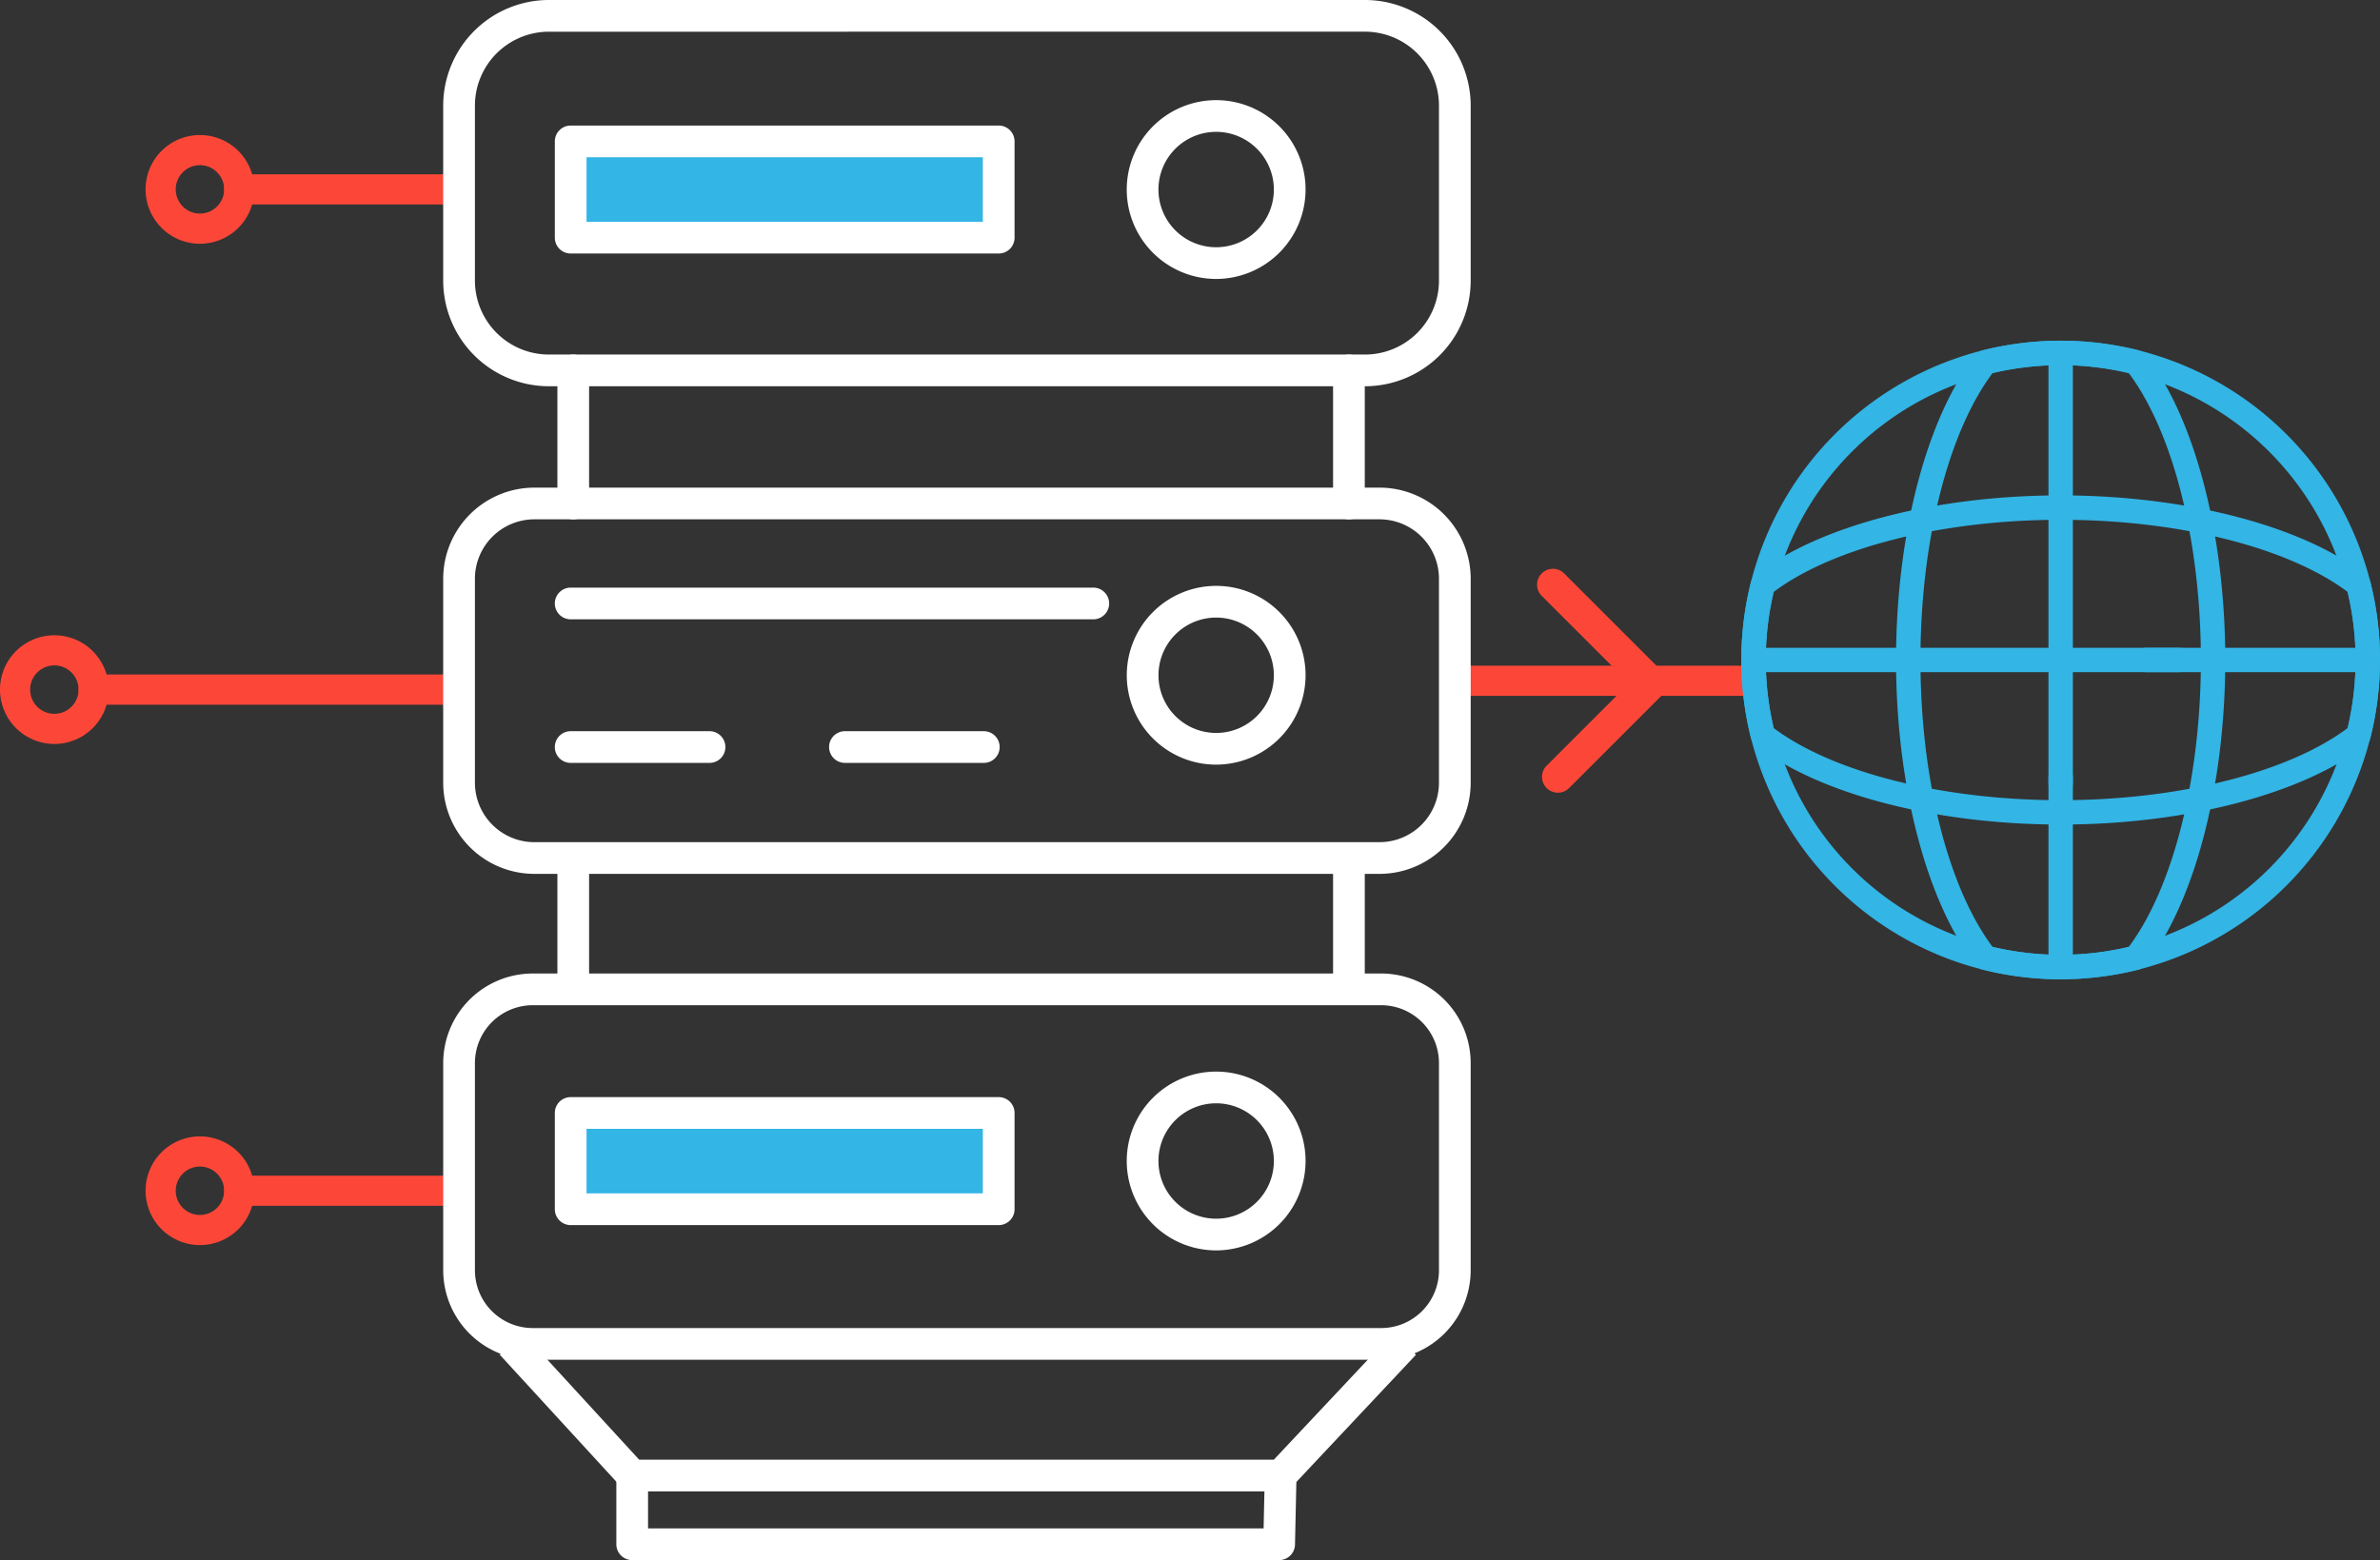 <svg xmlns="http://www.w3.org/2000/svg" width="509.207" height="333.86" viewBox="0 0 509.207 333.86">
  <rect x="0" y="0" width="509.207" height="333.86" fill="#333333" stroke="none"/>
  <g id="Group_1069" data-name="Group 1069" transform="translate(-706.951 -371.2)">
    <path id="Path_3367" data-name="Path 3367" d="M752.679,395.427c0-1.784,1.133-3.229,2.537-3.229h60.113c1.4,0,2.537,1.445,2.537,3.229s-1.14,3.222-2.537,3.222H755.216C753.812,398.649,752.679,397.2,752.679,395.427Z" transform="translate(264.484 121.452)" fill="#fc4738"/>
    <rect id="Rectangle_270" data-name="Rectangle 270" width="91.463" height="23.262" transform="translate(829.603 400.097)" fill="#33b5e5"/>
    <rect id="Rectangle_271" data-name="Rectangle 271" width="91.463" height="20.017" transform="translate(829.603 609.228)" fill="#33b5e5"/>
    <g id="Group_738" data-name="Group 738" transform="translate(706.952 400.1)">
      <path id="Path_3368" data-name="Path 3368" d="M711.543,387.088a11.631,11.631,0,1,1,11.628,11.634A11.642,11.642,0,0,1,711.543,387.088Zm16.811,0a5.179,5.179,0,1,0-5.183,5.176A5.185,5.185,0,0,0,728.354,387.088Z" transform="translate(-680.398 -375.46)" fill="#fc4738"/>
      <path id="Path_3369" data-name="Path 3369" d="M706.952,402.873A11.631,11.631,0,1,1,718.586,414.5,11.649,11.649,0,0,1,706.952,402.873Zm16.811,0a5.18,5.18,0,1,0-5.176,5.176A5.185,5.185,0,0,0,723.763,402.873Z" transform="translate(-706.952 -284.194)" fill="#fc4738"/>
      <path id="Path_3370" data-name="Path 3370" d="M714.021,379.922a3.216,3.216,0,0,1,3.222-3.223h43.526a3.226,3.226,0,0,1,0,6.451H717.243A3.222,3.222,0,0,1,714.021,379.922Z" transform="translate(-666.065 -368.293)" fill="#fc4738"/>
      <path id="Path_3371" data-name="Path 3371" d="M711.543,418.681a11.631,11.631,0,1,1,11.628,11.628A11.647,11.647,0,0,1,711.543,418.681Zm16.811,0a5.179,5.179,0,1,0-5.183,5.176A5.186,5.186,0,0,0,728.354,418.681Z" transform="translate(-680.398 -192.761)" fill="#fc4738"/>
      <path id="Path_3372" data-name="Path 3372" d="M714.021,411.515a3.222,3.222,0,0,1,3.222-3.229h43.526a3.226,3.226,0,0,1,0,6.452H717.243A3.216,3.216,0,0,1,714.021,411.515Z" transform="translate(-666.065 -185.595)" fill="#fc4738"/>
      <path id="Path_3373" data-name="Path 3373" d="M709.43,395.707a3.228,3.228,0,0,1,3.229-3.229h76.483a3.226,3.226,0,0,1,0,6.451H712.659A3.227,3.227,0,0,1,709.43,395.707Z" transform="translate(-692.619 -277.028)" fill="#fc4738"/>
    </g>
    <g id="Group_739" data-name="Group 739" transform="translate(1079.508 444.107)">
      <path id="Path_3374" data-name="Path 3374" d="M830.2,518.6a68.325,68.325,0,1,1,68.322-68.321A68.4,68.4,0,0,1,830.2,518.6Zm0-131.426a63.1,63.1,0,1,0,63.1,63.1A63.178,63.178,0,0,0,830.2,387.171Z" transform="translate(-761.869 -381.947)" fill="#33b5e5"/>
      <path id="Path_3375" data-name="Path 3375" d="M801.971,518.587a68.656,68.656,0,0,1-16.716-2.062,2.6,2.6,0,0,1-1.418-.923c-10.543-13.453-17.089-38.486-17.089-65.336s6.546-51.884,17.089-65.337a2.569,2.569,0,0,1,1.418-.922,68.909,68.909,0,0,1,33.432,0,2.619,2.619,0,0,1,1.418.922c10.535,13.453,17.082,38.486,17.082,65.337S830.64,502.15,820.1,515.6a2.656,2.656,0,0,1-1.418.923A68.743,68.743,0,0,1,801.971,518.587Zm-14.565-6.919a63.549,63.549,0,0,0,29.13,0c9.531-12.747,15.433-36.145,15.433-61.4s-5.9-48.662-15.433-61.409a63.634,63.634,0,0,0-29.13,0C777.868,401.6,771.972,425,771.972,450.266S777.868,498.921,787.406,511.668Z" transform="translate(-733.643 -381.938)" fill="#33b5e5"/>
      <path id="Path_3376" data-name="Path 3376" d="M774.168,441.109a2.609,2.609,0,0,1-2.612-2.612V397.956a2.612,2.612,0,1,1,5.223,0V438.5A2.613,2.613,0,0,1,774.168,441.109Z" transform="translate(-705.84 -304.459)" fill="#33b5e5"/>
      <path id="Path_3377" data-name="Path 3377" d="M774.168,482.051c-1.445,0-2.612-2.558-2.612-5.712v-88.68c0-3.154,1.167-5.712,2.612-5.712s2.612,2.558,2.612,5.712v88.68C776.78,479.494,775.606,482.051,774.168,482.051Z" transform="translate(-705.84 -381.947)" fill="#33b5e5"/>
      <path id="Path_3378" data-name="Path 3378" d="M830.2,457.265c-26.851,0-51.884-6.547-65.337-17.082a2.653,2.653,0,0,1-.922-1.418,68.548,68.548,0,0,1,0-33.432,2.6,2.6,0,0,1,.922-1.418c13.453-10.542,38.485-17.089,65.337-17.089s51.884,6.547,65.337,17.089a2.6,2.6,0,0,1,.922,1.418,68.769,68.769,0,0,1,0,33.432,2.654,2.654,0,0,1-.922,1.418C882.081,450.718,857.048,457.265,830.2,457.265Zm-61.409-20.651c12.747,9.532,36.145,15.434,61.409,15.434s48.655-5.9,61.4-15.434a63.14,63.14,0,0,0,0-29.13c-12.747-9.538-36.138-15.434-61.4-15.434s-48.662,5.9-61.409,15.434a63.379,63.379,0,0,0,0,29.13Z" transform="translate(-761.869 -353.721)" fill="#33b5e5"/>
      <path id="Path_3379" data-name="Path 3379" d="M855.318,396.857H766.739c-2.686,0-4.871-1.174-4.871-2.612s2.185-2.612,4.871-2.612h88.579c2.694,0,4.878,1.167,4.878,2.612S858.012,396.857,855.318,396.857Z" transform="translate(-761.869 -325.917)" fill="#33b5e5"/>
      <path id="Path_3380" data-name="Path 3380" d="M824.2,396.857H776.878a2.612,2.612,0,0,1,0-5.224H824.2a2.612,2.612,0,0,1,0,5.224Z" transform="translate(-690.159 -325.917)" fill="#33b5e5"/>
    </g>
    <g id="Group_740" data-name="Group 740" transform="translate(801.778 371.2)">
      <path id="Path_3381" data-name="Path 3381" d="M918.161,453.856H743.527a22.625,22.625,0,0,1-22.6-22.6V393.8a22.631,22.631,0,0,1,22.6-22.6H918.161a22.627,22.627,0,0,1,22.6,22.6v37.454A22.621,22.621,0,0,1,918.161,453.856ZM743.527,377.984a15.836,15.836,0,0,0-15.813,15.82v37.454a15.834,15.834,0,0,0,15.813,15.813H918.161a15.834,15.834,0,0,0,15.813-15.813V393.8a15.835,15.835,0,0,0-15.813-15.82Z" transform="translate(-720.93 -371.2)" fill="#fff"/>
      <path id="Path_3382" data-name="Path 3382" d="M921.261,469.238H740.427a19.517,19.517,0,0,1-19.5-19.5V406.072a19.515,19.515,0,0,1,19.5-19.49H921.261a19.516,19.516,0,0,1,19.5,19.49v43.669A19.517,19.517,0,0,1,921.261,469.238ZM740.427,393.366a12.725,12.725,0,0,0-12.713,12.706v43.669a12.731,12.731,0,0,0,12.713,12.713H921.261a12.73,12.73,0,0,0,12.713-12.713V406.072a12.724,12.724,0,0,0-12.713-12.706Z" transform="translate(-720.93 -282.231)" fill="#fff"/>
      <path id="Path_3383" data-name="Path 3383" d="M921.614,484.565H740.074a19.165,19.165,0,0,1-19.144-19.137V421.06a19.168,19.168,0,0,1,19.144-19.151h181.54a19.168,19.168,0,0,1,19.144,19.151v44.367A19.165,19.165,0,0,1,921.614,484.565Zm-181.54-75.872a12.382,12.382,0,0,0-12.36,12.367v44.367a12.379,12.379,0,0,0,12.36,12.354h181.54a12.378,12.378,0,0,0,12.36-12.354V421.06a12.381,12.381,0,0,0-12.36-12.367Z" transform="translate(-720.93 -193.58)" fill="#fff"/>
      <path id="Path_3384" data-name="Path 3384" d="M891.263,447.143H749.575l-26.864-29.276,5-4.585,24.85,27.076H888.335l25.473-27.109,4.942,4.651Z" transform="translate(-710.63 -127.983)" fill="#fff"/>
      <path id="Path_3385" data-name="Path 3385" d="M868.2,438.733H729.782a3.389,3.389,0,0,1-3.392-3.392v-14.7a3.392,3.392,0,0,1,6.784,0v11.309h131.7l.251-11.384a3.3,3.3,0,0,1,3.46-3.317,3.4,3.4,0,0,1,3.324,3.467l-.319,14.7A3.4,3.4,0,0,1,868.2,438.733Z" transform="translate(-689.349 -104.873)" fill="#fff"/>
      <path id="Path_3386" data-name="Path 3386" d="M727.923,417.647a3.394,3.394,0,0,1-3.392-3.392V385.776a3.392,3.392,0,1,1,6.784,0v28.479A3.393,3.393,0,0,1,727.923,417.647Z" transform="translate(-700.102 -306.512)" fill="#fff"/>
      <path id="Path_3387" data-name="Path 3387" d="M752.386,417.647a3.393,3.393,0,0,1-3.392-3.392V385.776a3.392,3.392,0,0,1,6.784,0v28.479A3.394,3.394,0,0,1,752.386,417.647Z" transform="translate(-558.608 -306.512)" fill="#fff"/>
      <path id="Path_3388" data-name="Path 3388" d="M727.923,429.516a3.389,3.389,0,0,1-3.392-3.392V401.41a3.392,3.392,0,1,1,6.784,0v24.714A3.389,3.389,0,0,1,727.923,429.516Z" transform="translate(-700.102 -216.085)" fill="#fff"/>
      <path id="Path_3389" data-name="Path 3389" d="M752.386,429.516a3.389,3.389,0,0,1-3.392-3.392V401.41a3.392,3.392,0,0,1,6.784,0v24.714A3.389,3.389,0,0,1,752.386,429.516Z" transform="translate(-558.608 -216.085)" fill="#fff"/>
      <path id="Path_3390" data-name="Path 3390" d="M819.419,402.547H727.842a3.389,3.389,0,0,1-3.392-3.392v-20.6a3.393,3.393,0,0,1,3.392-3.392h91.577a3.394,3.394,0,0,1,3.392,3.392v20.6A3.389,3.389,0,0,1,819.419,402.547Zm-88.184-6.784h84.792V381.944H731.234Z" transform="translate(-700.57 -348.295)" fill="#fff"/>
      <path id="Path_3391" data-name="Path 3391" d="M819.419,433.195H727.842a3.393,3.393,0,0,1-3.392-3.392V409.2a3.389,3.389,0,0,1,3.392-3.392h91.577a3.389,3.389,0,0,1,3.392,3.392v20.6A3.394,3.394,0,0,1,819.419,433.195Zm-88.184-6.784h84.792V412.592H731.234Z" transform="translate(-700.57 -171.028)" fill="#fff"/>
      <path id="Path_3392" data-name="Path 3392" d="M761.618,443.265a19.131,19.131,0,1,1,19.131-19.131A19.156,19.156,0,0,1,761.618,443.265Zm0-31.478a12.347,12.347,0,1,0,12.347,12.347A12.357,12.357,0,0,0,761.618,411.787Z" transform="translate(-596.245 -175.684)" fill="#fff"/>
      <path id="Path_3393" data-name="Path 3393" d="M761.618,427.936a19.127,19.127,0,1,1,19.131-19.131A19.156,19.156,0,0,1,761.618,427.936Zm0-31.471a12.344,12.344,0,1,0,12.347,12.34A12.356,12.356,0,0,0,761.618,396.465Z" transform="translate(-596.245 -264.306)" fill="#fff"/>
      <path id="Path_3394" data-name="Path 3394" d="M761.618,412.621a19.131,19.131,0,1,1,19.131-19.131A19.161,19.161,0,0,1,761.618,412.621Zm0-31.478a12.347,12.347,0,1,0,12.347,12.347A12.361,12.361,0,0,0,761.618,381.143Z" transform="translate(-596.245 -352.928)" fill="#fff"/>
      <path id="Path_3395" data-name="Path 3395" d="M839.656,396.52H727.842a3.392,3.392,0,1,1,0-6.784H839.656a3.392,3.392,0,1,1,0,6.784Z" transform="translate(-700.57 -263.988)" fill="#fff"/>
      <path id="Path_3396" data-name="Path 3396" d="M757.549,401.049H727.842a3.392,3.392,0,1,1,0-6.784h29.707a3.392,3.392,0,1,1,0,6.784Z" transform="translate(-700.57 -237.792)" fill="#fff"/>
      <path id="Path_3397" data-name="Path 3397" d="M766.2,401.049H736.492a3.392,3.392,0,0,1,0-6.784H766.2a3.392,3.392,0,0,1,0,6.784Z" transform="translate(-650.539 -237.792)" fill="#fff"/>
    </g>
    <path id="Path_3398" data-name="Path 3398" d="M759.874,437.053a3.388,3.388,0,0,1-2.4-5.786l17.646-17.645-18.7-18.69a3.392,3.392,0,0,1,4.8-4.8l21.091,21.091a3.381,3.381,0,0,1,0,4.8l-20.04,20.04A3.38,3.38,0,0,1,759.874,437.053Z" transform="translate(280.389 103.781)" fill="#fc4738"/>
  </g>
</svg>
